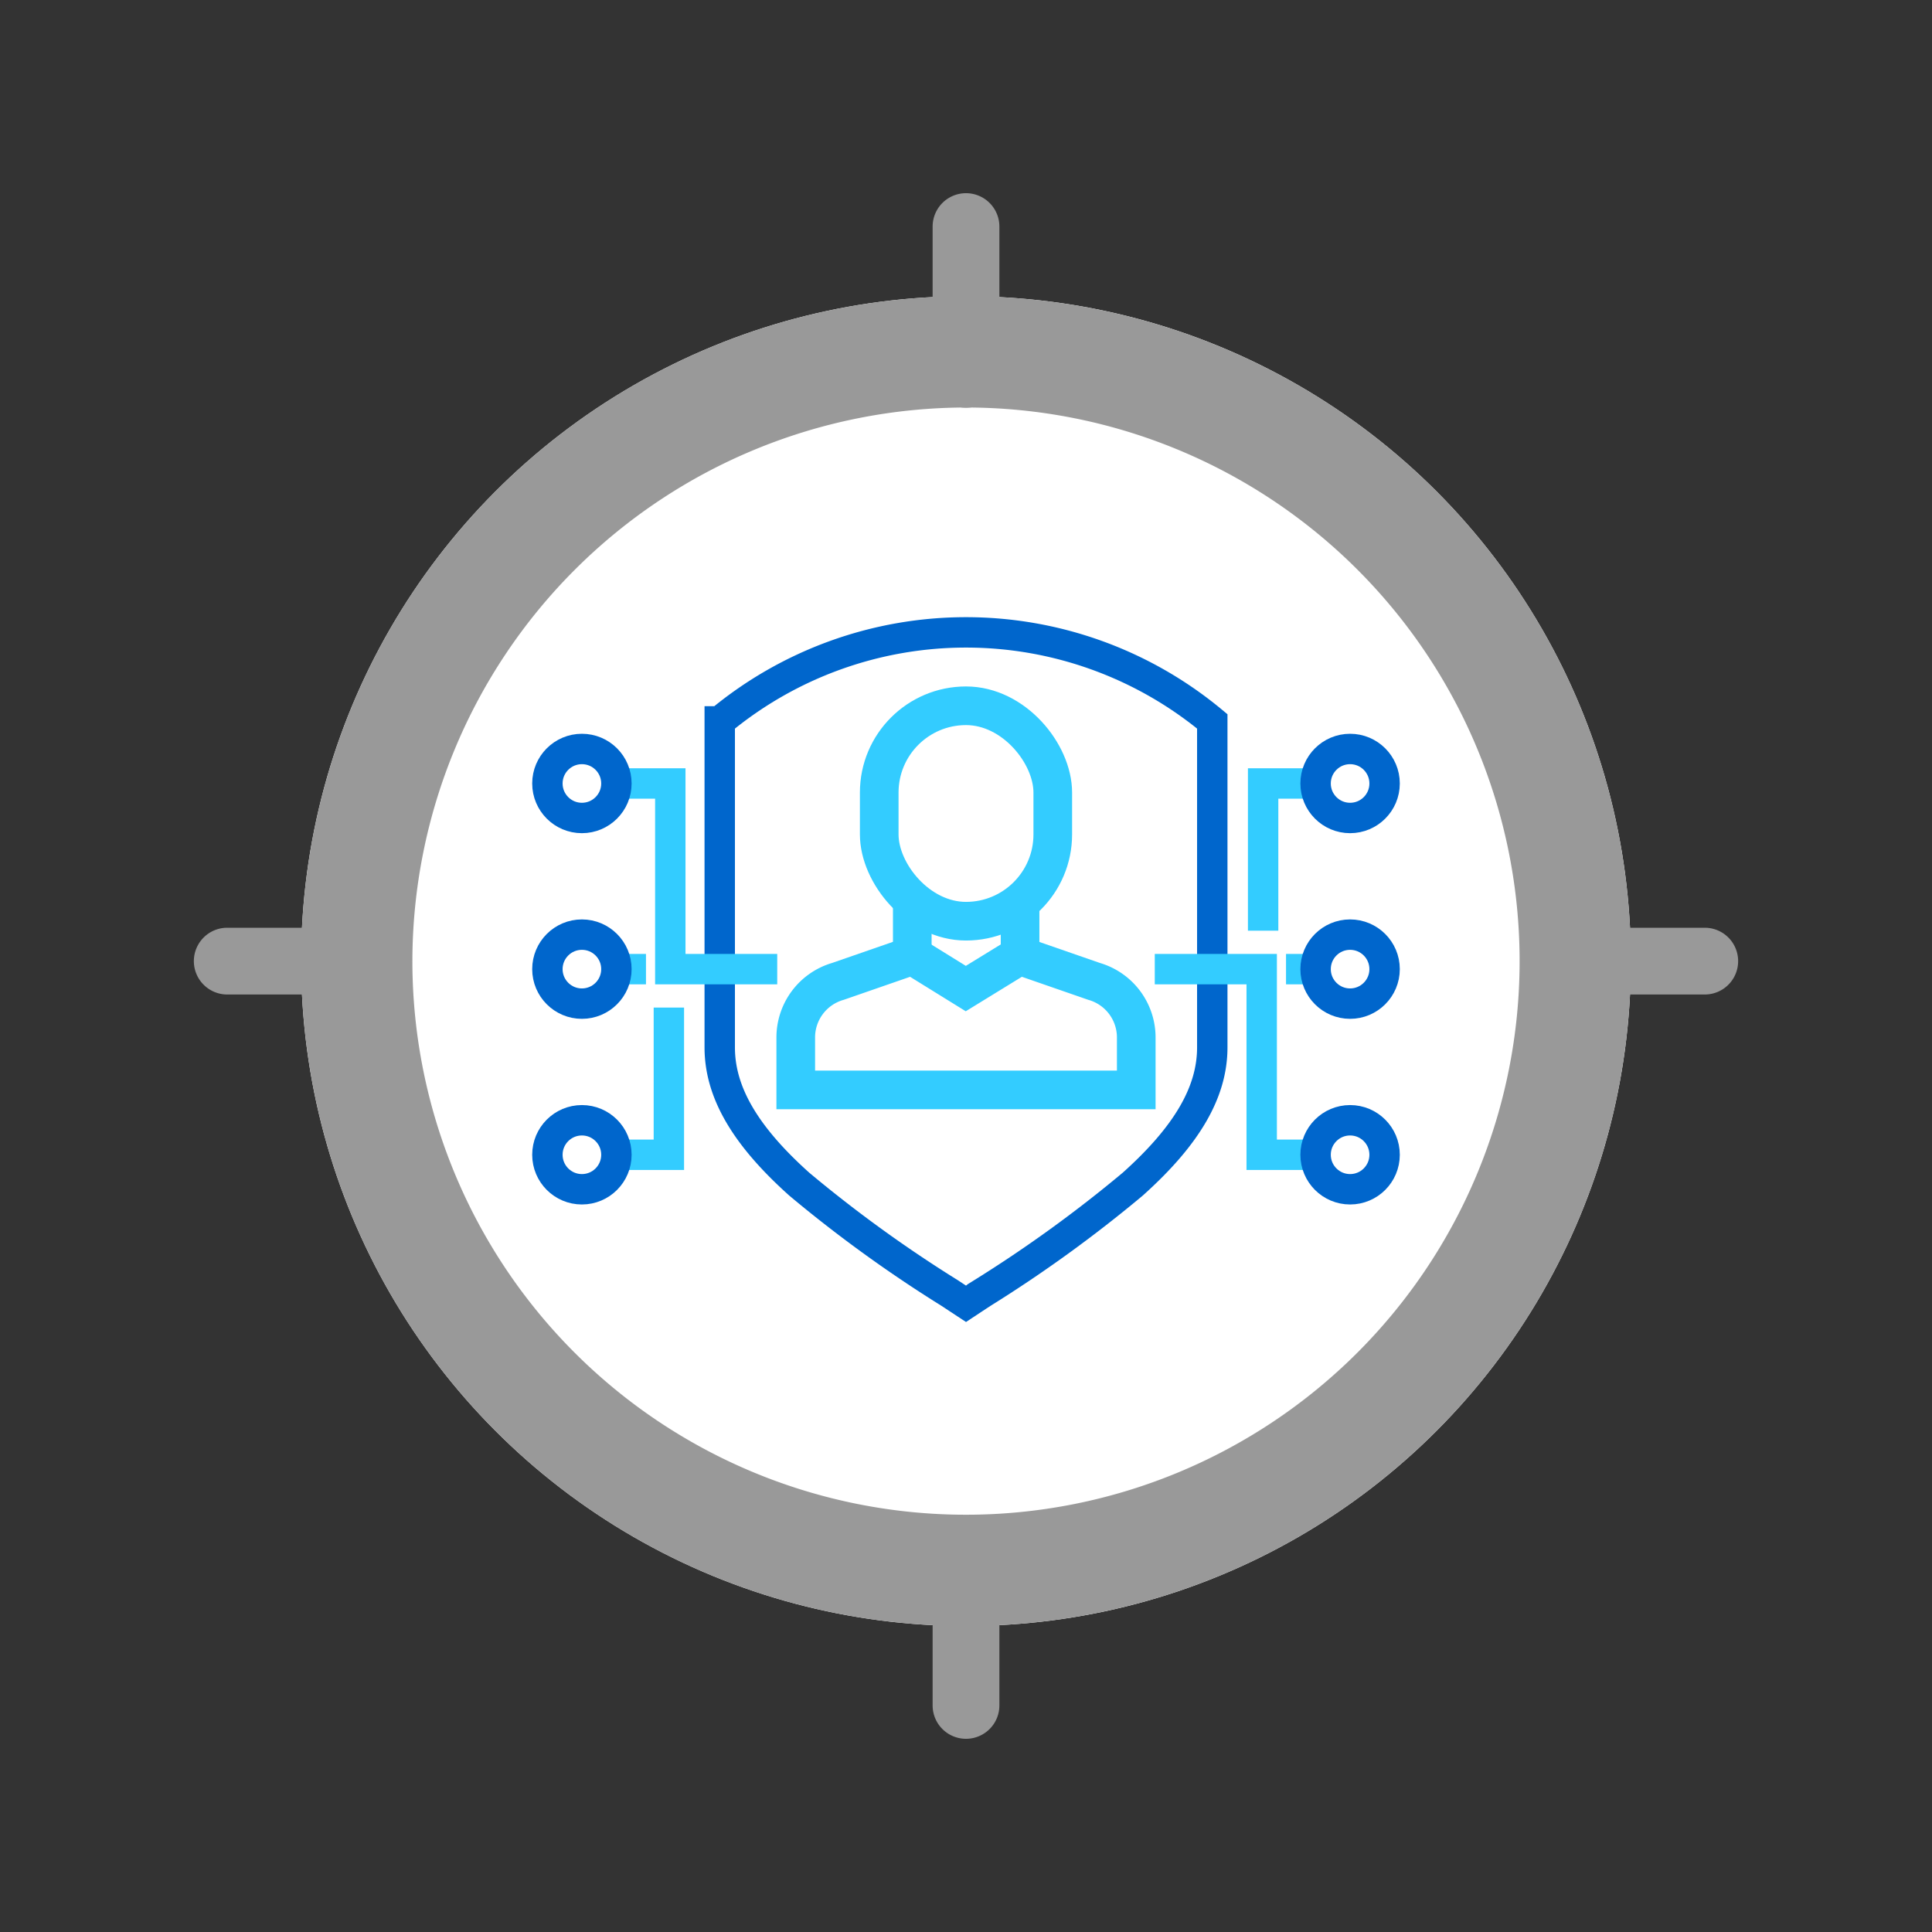 <svg xmlns="http://www.w3.org/2000/svg" viewBox="0 0 150 150"><rect x="0" y="0" width="150" height="150" fill="#333333" stroke="none"/><defs><style>.cls-1,.cls-3{fill:#fff;}.cls-2{fill:#999;}.cls-3{stroke:#06c;}.cls-3,.cls-4,.cls-5{stroke-miterlimit:10;}.cls-3,.cls-4{stroke-width:2.36px;}.cls-4,.cls-5{fill:none;stroke:#3cf;}.cls-5{stroke-width:3px;}</style></defs><title>icon-features</title><g id="Layer_1" data-name="Layer 1"><circle class="cls-1" cx="75" cy="74.621" r="51.62"/><path class="cls-2" d="M75,31.639A42.982,42.982,0,1,1,32.018,74.621,43.031,43.031,0,0,1,75,31.639m0-8.638a51.62,51.62,0,1,0,51.62,51.62A51.62,51.62,0,0,0,75,23.001Z"/><path class="cls-2" d="M75,31.659a2.591,2.591,0,0,1-2.591-2.591V17.591a2.591,2.591,0,1,1,5.183,0V29.067A2.591,2.591,0,0,1,75,31.659Z"/><path class="cls-2" d="M75,135a2.591,2.591,0,0,1-2.591-2.591V120.933a2.591,2.591,0,1,1,5.183,0v11.475A2.591,2.591,0,0,1,75,135Z"/><path class="cls-2" d="M132.357,77.213H120.882a2.591,2.591,0,0,1,0-5.183h11.475a2.591,2.591,0,0,1,0,5.183Z"/><path class="cls-2" d="M29.118,77.213H17.643a2.591,2.591,0,1,1,0-5.183H29.118a2.591,2.591,0,0,1,0,5.183Z"/></g><g id="Layer_2" data-name="Layer 2"><path class="cls-3" d="M55.88,56.008V81.319c0,3.472,1.965,6.848,6.182,10.624a102.981,102.981,0,0,0,11.669,8.447q.635.419,1.269.836.631-.417,1.265-.833a103.158,103.158,0,0,0,11.674-8.451c4.218-3.776,6.182-7.152,6.182-10.624V56.008a29.906,29.906,0,0,0-38.24,0Z"/><polyline class="cls-4" points="45.179 60.829 52.042 60.829 52.042 75.243 60.344 75.243"/><circle class="cls-3" cx="45.179" cy="60.829" r="2.679"/><line class="cls-4" x1="45.179" y1="75.243" x2="50.153" y2="75.243"/><polyline class="cls-4" points="45.179 89.656 51.931 89.656 51.931 78.227"/><circle class="cls-3" cx="45.179" cy="75.243" r="2.679"/><circle class="cls-3" cx="45.179" cy="89.656" r="2.679"/><polyline class="cls-4" points="104.821 89.656 97.958 89.656 97.958 75.243 89.656 75.243"/><circle class="cls-3" cx="104.821" cy="89.656" r="2.679"/><line class="cls-4" x1="104.821" y1="75.243" x2="99.847" y2="75.243"/><polyline class="cls-4" points="104.821 60.829 98.069 60.829 98.069 72.258"/><circle class="cls-3" cx="104.821" cy="75.243" r="2.679"/><circle class="cls-3" cx="104.821" cy="60.829" r="2.679"/><path class="cls-5" d="M88.218,84.621V80.547a4.529,4.529,0,0,0-3.267-4.35l-5.793-2.009-4.174,2.564-4.142-2.564L65.049,76.197a4.529,4.529,0,0,0-3.267,4.35v4.074Z"/><rect class="cls-5" x="68.263" y="54.796" width="13.474" height="16.726" rx="6.737"/><line class="cls-5" x1="70.829" y1="70.372" x2="70.829" y2="74.634"/><line class="cls-5" x1="79.198" y1="70.372" x2="79.198" y2="74.634"/></g></svg>